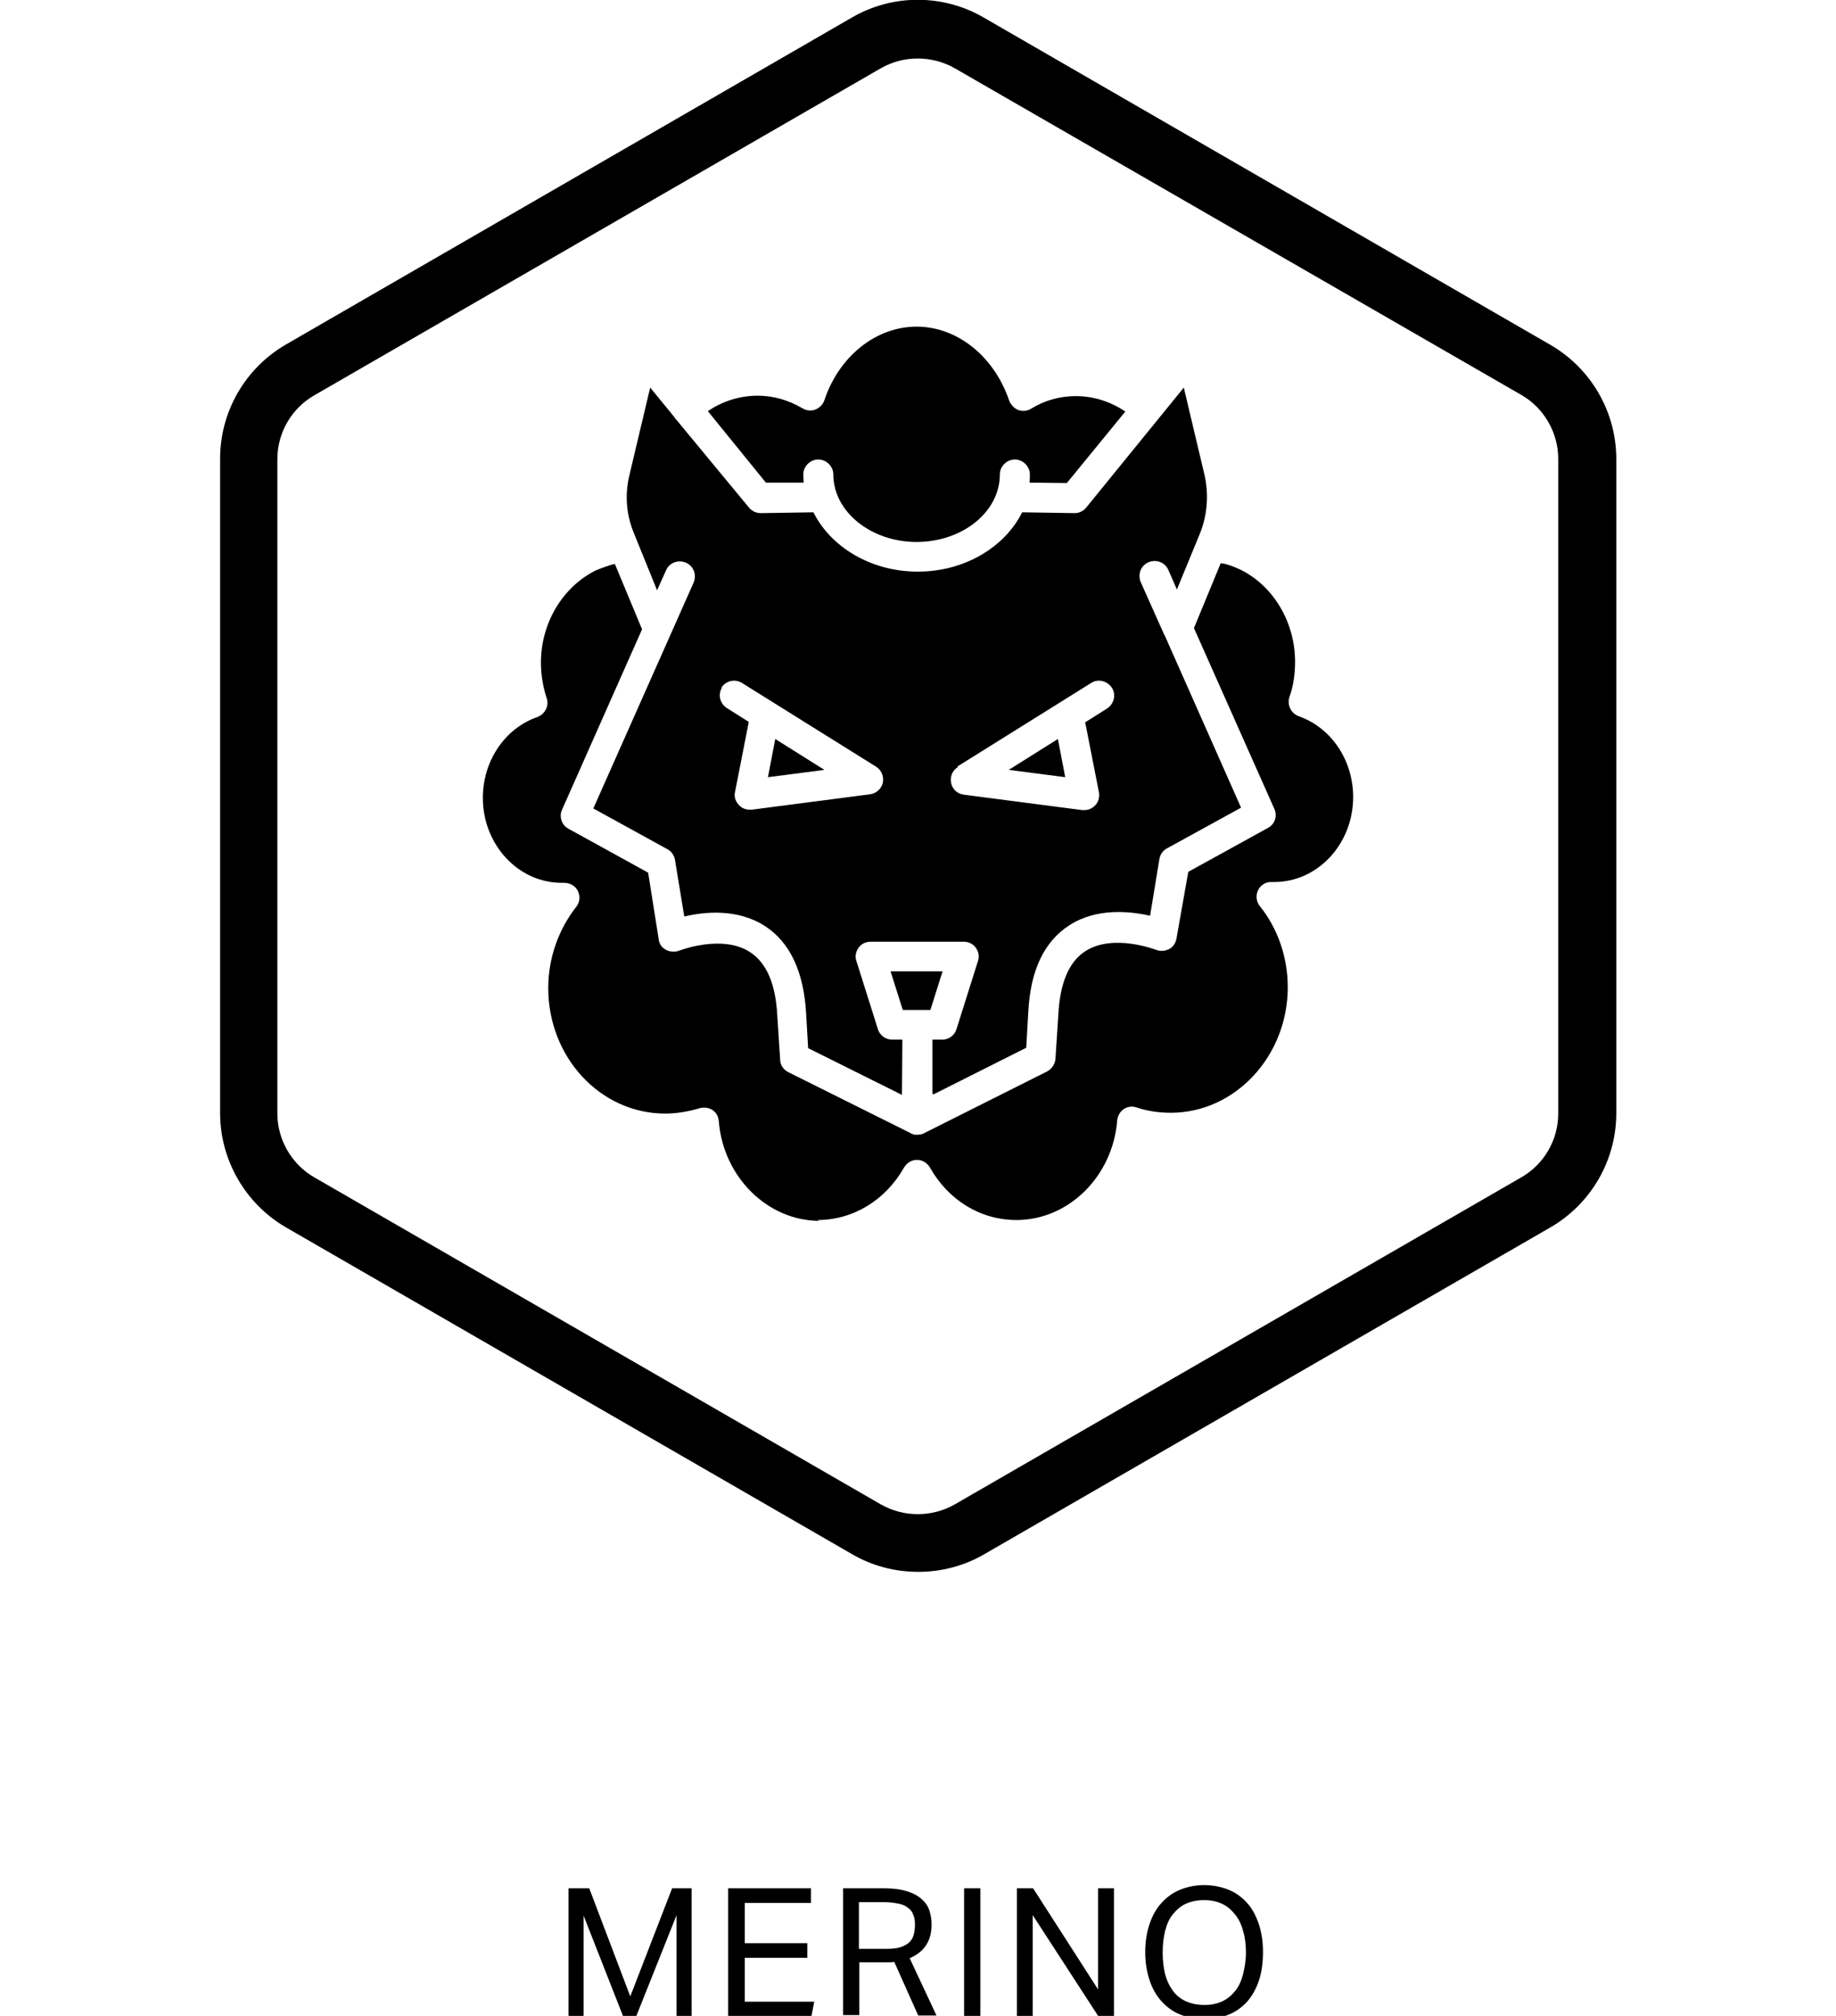 <?xml version="1.0" encoding="utf-8"?>
<!-- Generator: Adobe Illustrator 27.3.1, SVG Export Plug-In . SVG Version: 6.00 Build 0)  -->
<svg version="1.1" id="Laag_1" xmlns="http://www.w3.org/2000/svg" xmlns:xlink="http://www.w3.org/1999/xlink" x="0px" y="0px"
	 viewBox="0 0 452.1 496.2" style="enable-background:new 0 0 452.1 496.2;" xml:space="preserve">
<g id="hulplijnen">
</g>
<g>
	<path d="M381.8,84.9L242.2,4.3c-10-5.8-22.4-5.8-32.4,0L70.4,84.8c-10,5.8-16.2,16.5-16.2,28.1V274c0,11.5,6.2,22.3,16.2,28.1
		l139.5,80.5c5,2.9,10.6,4.3,16.2,4.3s11.2-1.4,16.2-4.3l139.5-80.5c10-5.8,16.2-16.5,16.2-28.1V113
		C398,101.4,391.8,90.7,381.8,84.9z M383.7,274.1c0,6.5-3.5,12.5-9.1,15.7l-139.5,80.5c-5.6,3.2-12.6,3.2-18.2,0L77.4,289.8
		c-5.6-3.2-9.1-9.3-9.1-15.7V113c0-6.5,3.5-12.5,9.1-15.7l139.5-80.5c2.8-1.6,5.9-2.4,9.1-2.4c3.1,0,6.3,0.8,9.1,2.4l139.5,80.4
		c5.6,3.2,9.1,9.3,9.1,15.7V274.1L383.7,274.1z"/>
	<g>
		<path d="M161.8,145.3l2.2-4.9c0.8-1.9,3-2.7,4.9-1.9s2.7,3,1.9,4.9L146.1,199l18.2,10c1,0.5,1.7,1.5,1.9,2.6l2.3,14
			c4.9-1.2,13.1-2,19.8,2.3c6.2,4,9.6,11.2,10.2,21.5l0.5,8.6l23.1,11.5l0.1-13.6h-2.5c-1.6,0-3-1-3.5-2.5l-5.3-16.8
			c-0.4-1.1-0.2-2.3,0.5-3.3s1.8-1.5,3-1.5h22.9c1.2,0,2.3,0.5,3,1.5s0.9,2.2,0.5,3.3l-5.3,16.8c-0.5,1.5-1.9,2.5-3.5,2.5h-2.4v13.2
			c0,0,0.1,0.2,0.2,0.3l22.9-11.5l0.5-8.7c0.5-10.3,3.9-17.5,10.2-21.5c6.7-4.3,14.9-3.4,19.8-2.3l2.3-14c0.2-1.1,0.9-2.1,1.9-2.6
			l18.2-10l-18.8-42.4c-0.2-0.3-0.3-0.5-0.4-0.8l-5.5-12.3c-0.8-1.9,0-4.1,1.9-4.9c1.9-0.8,4.1,0,4.9,1.9l2.1,4.8l5.6-13.6
			c1.9-4.6,2.3-9.7,1.2-14.6l-5.1-21.5l-24,29.5c-0.7,0.9-1.8,1.4-2.8,1.4l0,0l-13-0.2c-4.3,8.6-14.2,14.6-25.7,14.6
			s-21.4-6-25.7-14.6l-13,0.2c-1.1,0-2.2-0.5-2.9-1.4l-17.7-21.4c0,0-0.1-0.1-0.2-0.2c-0.2-0.2-0.3-0.4-0.5-0.7l-5.9-7.2l-5.1,21.5
			c-1.2,4.9-0.8,9.9,1.2,14.6L161.8,145.3L161.8,145.3z M235.7,188.7l33-20.6c1.7-1.1,4-0.5,5.1,1.2s0.5,4-1.2,5.1l-5.4,3.4
			c0,0,0.1,0.3,0.1,0.4l3.3,16.8c0.2,1.2-0.1,2.4-0.9,3.2c-0.7,0.8-1.7,1.2-2.7,1.2c-0.2,0-0.3,0-0.5,0l-29.2-3.8
			c-1.5-0.2-2.8-1.3-3.1-2.9c-0.3-1.5,0.3-3.1,1.7-3.9L235.7,188.7z M177.6,169.3c1.1-1.7,3.3-2.3,5.1-1.2l33,20.6
			c1.3,0.8,2,2.4,1.7,3.9s-1.6,2.7-3.1,2.9l-29.2,3.8c0,0-0.3,0-0.5,0c-1,0-2-0.4-2.7-1.2c-0.8-0.9-1.2-2-0.9-3.2l3.3-16.8
			c0,0,0-0.3,0.1-0.4l-5.4-3.4c-1.7-1.1-2.3-3.3-1.2-5.1L177.6,169.3z"/>
		<polygon points="260.5,181.9 248.4,189.5 262.3,191.3 		"/>
		<path d="M197.9,118.8c0-0.7-0.1-1.3-0.1-2c0-2,1.7-3.7,3.7-3.7s3.7,1.7,3.7,3.7c0,9.1,9.2,16.6,20.5,16.6s20.5-7.4,20.5-16.6
			c0-2,1.7-3.7,3.7-3.7s3.7,1.7,3.7,3.7c0,0.7,0,1.3-0.1,2l9.2,0.1l14.4-17.6c-3.7-2.5-7.9-3.8-12.2-3.8c-3.8,0-7.6,1-11,3.1
			c-1,0.6-2.1,0.7-3.2,0.3c-1-0.4-1.8-1.3-2.2-2.3c-3.7-10.9-12.8-18.2-22.8-18.2s-19.1,7.3-22.7,18.1c-0.3,1-1.2,1.9-2.2,2.3
			s-2.2,0.3-3.2-0.3c-3.4-2-7.1-3.1-11-3.1c-4.4,0-8.6,1.3-12.3,3.8l14.3,17.6H197.9L197.9,118.8z"/>
		<polygon points="190.9,181.9 189.1,191.3 203,189.5 		"/>
		<path d="M201.3,300.3c8.7,0,16.7-4.8,21.3-12.9c0.7-1.2,1.9-1.9,3.2-1.9s2.5,0.7,3.2,1.9c4.6,8.1,12.5,12.9,21.3,12.9
			c12.8,0,23.7-10.7,24.8-24.5c0.1-1.1,0.7-2.2,1.6-2.8c0.9-0.6,2.1-0.8,3.2-0.4c2.7,0.9,5.5,1.3,8.4,1.3
			c15.8,0,28.8-13.9,28.8-30.9c0-7.3-2.4-14.4-6.9-20c-0.9-1.1-1-2.7-0.4-3.9c0.6-1.3,2-2.1,3.4-2h0.3c0,0,0.2,0,0.3,0
			c10.7,0,19.4-9.4,19.4-20.9c0-9.1-5.4-17.1-13.4-19.9c-1.9-0.7-2.9-2.8-2.3-4.7c1-2.8,1.4-5.7,1.4-8.7c0-9.7-5.3-18.7-13.5-22.7
			c-1.7-0.8-3.2-1.3-4.2-1.5c0,0-0.1,0-0.2,0l0,0c0,0-0.1,0-0.4-0.1l-6.6,16l19.8,44.5c0.8,1.8,0.1,3.8-1.6,4.7l-19.6,10.8
			l-2.9,16.4c-0.2,1.1-0.8,2.1-1.8,2.6s-2.2,0.6-3.2,0.2c-0.1,0-10.5-4.1-17.4,0.3c-4.1,2.6-6.3,7.9-6.7,15.7l-0.7,10.8
			c-0.1,1.3-0.9,2.5-2,3.1l-30.3,15.2c-0.5,0.3-1.1,0.4-1.6,0.4l0,0l0,0l0,0l0,0l0,0l0,0c-0.2,0-0.3,0-0.5,0c0,0-0.1,0-0.2,0
			c0,0,0,0-0.1,0c-0.3-0.1-0.7-0.2-1-0.4l-30.1-15c-1.2-0.6-2-1.8-2-3.1l-0.7-10.8c-0.4-7.9-2.7-13.1-6.8-15.7
			c-6.9-4.4-17.3-0.3-17.4-0.3c-1,0.4-2.2,0.3-3.2-0.2s-1.7-1.5-1.8-2.6l-2.6-16.4L140,204c-1.7-0.9-2.4-3-1.6-4.7l19.7-44.4
			l-6.7-16.1l-0.3,0.1c0,0-0.1,0-0.2,0c-1,0.3-2.5,0.8-4.2,1.5c-8.2,4.1-13.5,13-13.5,22.7c0,3,0.5,5.9,1.4,8.7
			c0.7,1.9-0.4,4-2.3,4.7c-8,2.8-13.4,10.8-13.4,19.9c0,11.5,8.7,20.9,19.4,20.9c0.1,0,0.2,0,0.3,0h0.3c1.5,0,2.8,0.8,3.4,2
			c0.6,1.3,0.5,2.8-0.4,3.9c-4.4,5.6-6.9,12.7-6.9,20c0,17.1,12.9,30.9,28.8,30.9c2.8,0,5.7-0.5,8.4-1.3c1.1-0.3,2.3-0.2,3.2,0.4
			c1,0.6,1.5,1.7,1.6,2.8c1.1,13.7,12,24.5,24.8,24.5"/>
		<polygon points="219.3,239.1 222.3,248.6 225.8,248.6 225.8,248.6 229.1,248.6 232.1,239.1 		"/>
	</g>
	<g>
		<path d="M140.1,464.8h5l10.1,26.6l10.3-26.6h4.8v31.4h-3.7v-24.8l-9.9,24.8h-3.3l-9.7-24.7v24.7h-3.7V464.8z"/>
		<path d="M179.4,464.8h20.3v3.6h-16.3v9.9h15.4v3.6h-15.4v10.8h17.1l-0.7,3.6h-20.5V464.8z"/>
		<path d="M207.5,464.8h10.3c2.3,0,4.3,0.3,5.8,0.8s2.7,1.2,3.5,2c0.9,0.8,1.5,1.8,1.8,2.8c0.3,1.1,0.5,2.1,0.5,3.2
			c0,2-0.4,3.7-1.3,5.1s-2.2,2.5-4.1,3.3l6.6,14.1h-4.5l-5.9-13.2c-0.4,0.1-0.8,0.1-1.2,0.1c-0.4,0-0.8,0-1.2,0h-6.2v13h-4V464.8z
			 M218.2,479.7c1.4,0,2.6-0.1,3.5-0.4c0.9-0.3,1.6-0.7,2.2-1.2c0.5-0.5,0.9-1.1,1.1-1.9c0.2-0.7,0.3-1.6,0.3-2.5
			c0-0.9-0.1-1.7-0.4-2.3c-0.2-0.7-0.6-1.3-1.2-1.7c-0.6-0.5-1.3-0.9-2.3-1.1c-1-0.2-2.2-0.4-3.7-0.4h-6.2v11.5H218.2z"/>
		<path d="M237.4,464.8h4v31.4h-4V464.8z"/>
		<path d="M250.4,464.8h4l16,24.9v-24.9h3.9v31.4h-3.9l-16.1-24.8v24.8h-3.9V464.8z"/>
		<path d="M296.6,497c-2.1,0-4.1-0.4-5.9-1.1s-3.3-1.8-4.6-3.2c-1.3-1.4-2.3-3.1-3-5.2c-0.7-2.1-1.1-4.4-1.1-7s0.4-5,1.1-7
			c0.7-2.1,1.7-3.8,3-5.2c1.3-1.4,2.8-2.5,4.6-3.2c1.8-0.7,3.7-1.1,5.8-1.1c2.1,0,4.1,0.4,5.9,1.1s3.3,1.8,4.6,3.2
			c1.3,1.4,2.2,3.1,2.9,5.1c0.7,2,1.1,4.4,1.1,7s-0.3,5-1,7.1c-0.7,2.1-1.7,3.8-2.9,5.2c-1.3,1.4-2.8,2.5-4.6,3.2
			C300.8,496.6,298.8,497,296.6,497z M296.6,493.5c1.7,0,3.1-0.3,4.4-0.9c1.3-0.6,2.3-1.5,3.2-2.6s1.5-2.5,1.9-4.1
			c0.4-1.6,0.7-3.4,0.7-5.3c0-1.9-0.2-3.7-0.7-5.3c-0.4-1.6-1.1-3-2-4.1c-0.9-1.1-1.9-2-3.2-2.6c-1.3-0.6-2.7-0.9-4.4-0.9
			c-1.7,0-3.2,0.3-4.5,0.9c-1.3,0.6-2.3,1.5-3.2,2.6s-1.5,2.5-1.9,4.1c-0.4,1.6-0.6,3.4-0.6,5.3c0,2,0.2,3.7,0.6,5.3
			c0.4,1.6,1.1,3,1.9,4.1c0.8,1.1,1.9,2,3.2,2.6C293.4,493.2,294.9,493.5,296.6,493.5z"/>
	</g>
</g>
</svg>
